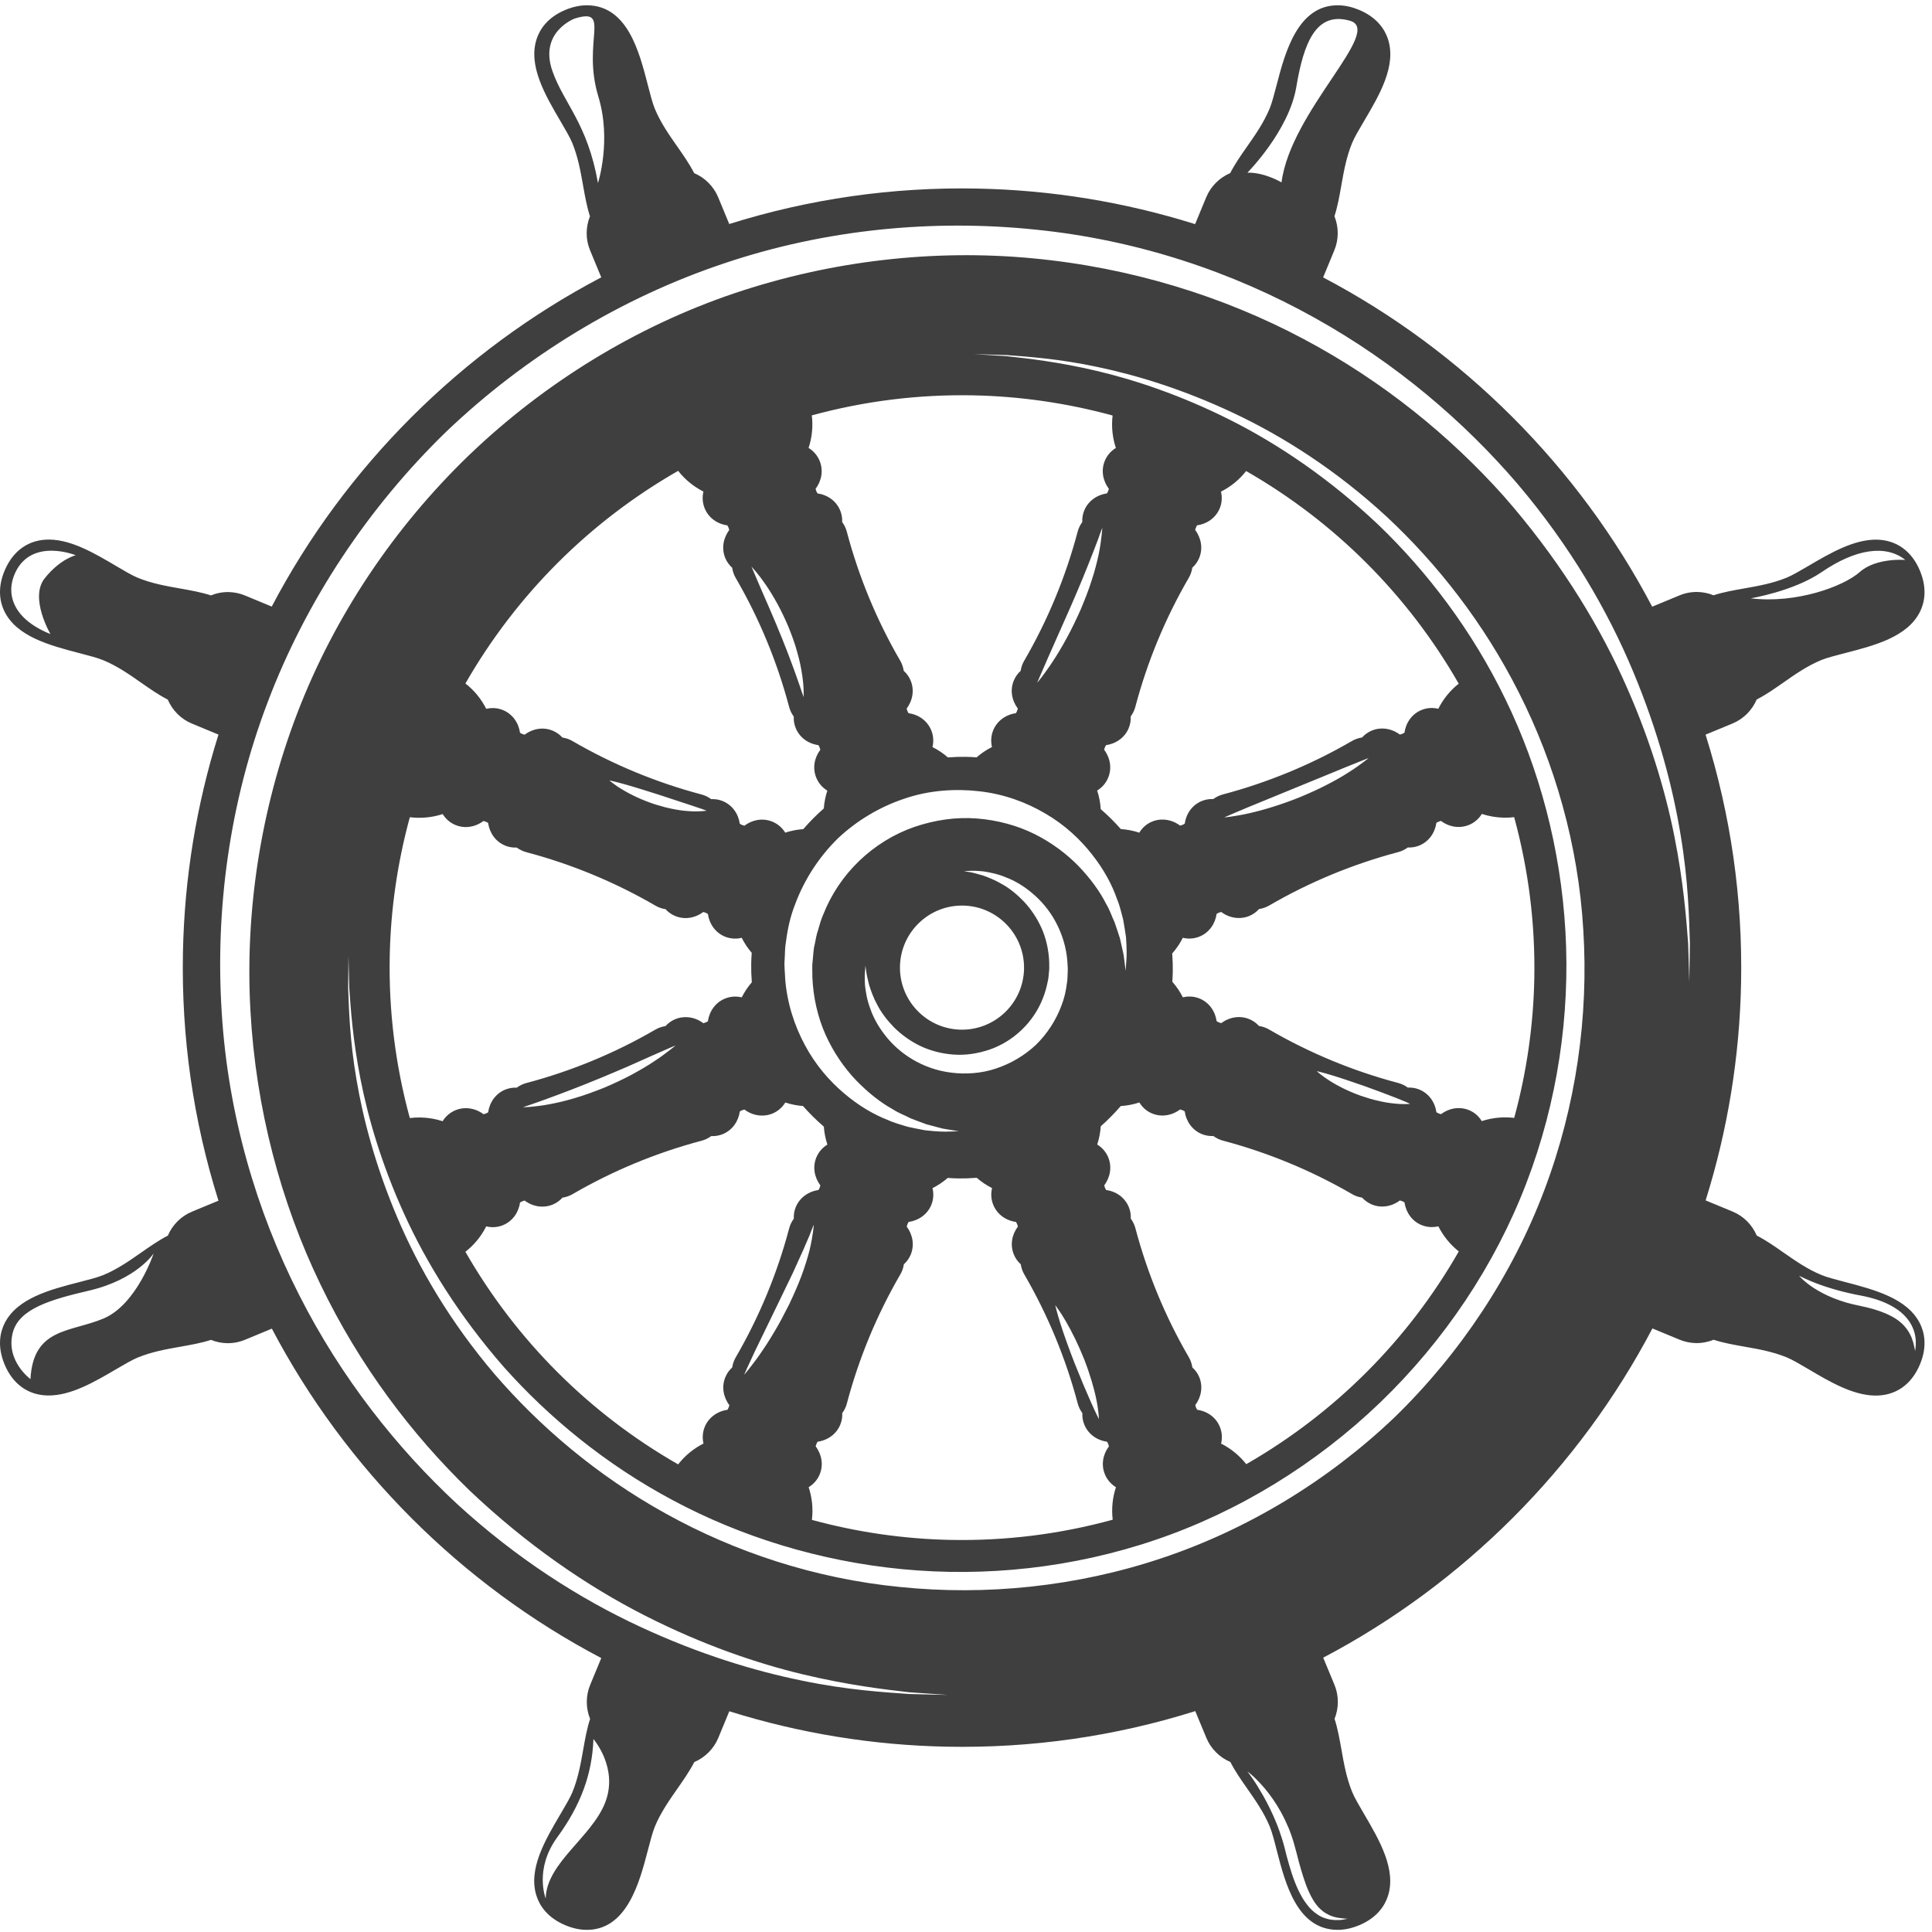 <?xml version="1.0" encoding="UTF-8"?> <svg xmlns="http://www.w3.org/2000/svg" width="108" height="108" viewBox="0 0 108 108" fill="none"><path d="M107.054 75.524C107.054 75.524 107.037 75.392 106.983 75.172C106.933 74.955 106.836 74.647 106.629 74.349C106.426 74.049 106.11 73.769 105.704 73.564C105.307 73.353 104.826 73.195 104.35 73.081C104.096 73.025 103.842 72.969 103.593 72.913C103.336 72.856 103.088 72.783 102.852 72.699C102.377 72.539 101.953 72.337 101.609 72.133C100.912 71.732 100.569 71.312 100.569 71.312C100.569 71.312 101.034 71.564 101.756 71.821C102.117 71.951 102.542 72.081 103.002 72.2C103.232 72.259 103.471 72.311 103.715 72.364C103.956 72.413 104.224 72.457 104.475 72.523C105.008 72.655 105.517 72.848 105.959 73.135C106.402 73.413 106.743 73.805 106.91 74.193C107.086 74.58 107.103 74.931 107.093 75.161C107.083 75.396 107.054 75.524 107.054 75.524ZM94.368 52.735C94.264 51.337 94.104 49.284 93.594 46.724C93.084 44.167 92.183 41.111 90.671 37.821C89.162 34.535 86.972 31.049 84.045 27.716C81.09 24.415 77.335 21.313 72.857 18.943C68.394 16.567 63.2 14.953 57.737 14.441C52.239 13.919 46.488 14.559 41.02 16.405C35.557 18.256 30.449 21.389 26.224 25.44C22.009 29.503 18.679 34.487 16.616 39.872C14.554 45.257 13.693 50.997 13.999 56.492C14.299 61.988 15.705 67.229 17.907 71.785C20.101 76.353 23.054 80.227 26.238 83.308C29.454 86.364 32.851 88.688 36.077 90.324C39.305 91.963 42.324 92.983 44.859 93.592C47.398 94.201 49.442 94.441 50.834 94.599C52.235 94.696 52.982 94.748 52.982 94.748C52.982 94.748 52.233 94.73 50.83 94.697C49.43 94.596 47.36 94.477 44.781 93.937C42.204 93.411 39.117 92.487 35.779 90.934C32.443 89.387 28.883 87.137 25.533 84.055C22.204 80.964 19.081 77.045 16.715 72.375C14.345 67.717 12.743 62.307 12.394 56.587C12.027 50.879 12.817 44.877 14.967 39.241C17.102 33.607 20.562 28.385 24.955 24.121C29.386 19.896 34.739 16.644 40.453 14.731C46.163 12.799 52.209 12.247 57.877 12.835C63.597 13.409 68.93 15.217 73.495 17.769C78.07 20.316 81.863 23.591 84.822 27.039C87.77 30.507 89.881 34.151 91.295 37.545C92.716 40.943 93.519 44.063 93.945 46.659C94.382 49.257 94.42 51.329 94.467 52.732C94.445 54.136 94.433 54.885 94.433 54.885C94.433 54.885 94.41 54.137 94.368 52.735ZM26.009 46.233C26.372 46.24 26.727 46.117 27.025 45.895C27.073 45.904 27.118 45.919 27.16 45.936C27.203 45.953 27.245 45.976 27.286 46.003C27.366 46.567 27.71 47.051 28.233 47.267C28.406 47.339 28.588 47.376 28.775 47.38C28.811 47.381 28.847 47.38 28.883 47.379C29.055 47.503 29.244 47.593 29.442 47.643C31.954 48.309 34.379 49.313 36.636 50.624C36.802 50.724 36.993 50.791 37.203 50.823C37.351 50.987 37.534 51.119 37.747 51.207C37.921 51.279 38.105 51.317 38.295 51.321C38.657 51.328 39.013 51.205 39.31 50.983C39.358 50.992 39.403 51.007 39.447 51.024C39.489 51.043 39.531 51.064 39.571 51.091C39.652 51.655 39.996 52.139 40.519 52.356C40.693 52.428 40.878 52.465 41.068 52.469C41.201 52.472 41.334 52.457 41.463 52.425C41.613 52.724 41.8 53.005 42.022 53.264C42.006 53.469 41.997 53.667 41.993 53.861C41.987 54.193 41.998 54.535 42.027 54.909C41.804 55.169 41.615 55.453 41.464 55.752C41.355 55.727 41.242 55.712 41.129 55.709H41.128C40.918 55.705 40.713 55.744 40.52 55.824C39.997 56.041 39.653 56.524 39.572 57.089C39.532 57.116 39.49 57.137 39.447 57.155C39.405 57.172 39.361 57.187 39.314 57.196C39.035 56.985 38.703 56.865 38.356 56.859H38.356C38.146 56.855 37.941 56.892 37.748 56.972C37.535 57.061 37.351 57.193 37.203 57.359C36.993 57.391 36.798 57.46 36.627 57.561C34.38 58.867 31.956 59.871 29.432 60.54C29.239 60.589 29.053 60.679 28.883 60.803C28.867 60.801 28.852 60.801 28.836 60.8C28.628 60.796 28.426 60.835 28.235 60.913C27.712 61.131 27.368 61.613 27.288 62.179C27.247 62.205 27.205 62.227 27.163 62.244C27.12 62.261 27.076 62.276 27.029 62.285C26.749 62.075 26.417 61.955 26.071 61.948H26.07C25.86 61.944 25.656 61.981 25.463 62.061C25.153 62.191 24.909 62.407 24.743 62.676C24.352 62.548 23.939 62.476 23.515 62.468C23.311 62.464 23.109 62.475 22.909 62.499C22.104 59.553 21.726 56.52 21.786 53.467C21.837 50.841 22.215 48.228 22.91 45.683C23.055 45.7 23.202 45.711 23.349 45.713C23.834 45.723 24.305 45.651 24.747 45.507C24.916 45.781 25.163 45.995 25.461 46.119C25.636 46.191 25.82 46.229 26.009 46.233ZM39.502 45.32C39.502 45.32 39.41 45.333 39.25 45.345C39.09 45.36 38.861 45.365 38.587 45.348C38.314 45.335 37.995 45.299 37.66 45.231C37.324 45.172 36.974 45.072 36.626 44.967C35.935 44.744 35.277 44.431 34.81 44.149C34.34 43.873 34.064 43.624 34.064 43.624C34.064 43.624 34.425 43.7 34.941 43.847C35.459 43.991 36.132 44.205 36.804 44.417C37.475 44.637 38.145 44.857 38.648 45.023C38.904 45.108 39.116 45.18 39.265 45.231C39.415 45.284 39.502 45.32 39.502 45.32ZM68.438 45.693C68.438 45.693 68.565 45.635 68.786 45.541C69.006 45.447 69.321 45.313 69.7 45.153C70.454 44.844 71.459 44.432 72.465 44.019C73.47 43.613 74.47 43.195 75.228 42.885C75.609 42.732 75.926 42.604 76.148 42.515C76.372 42.424 76.504 42.38 76.504 42.38C76.504 42.38 76.397 42.469 76.204 42.612C76.007 42.752 75.733 42.964 75.38 43.18C75.033 43.407 74.613 43.643 74.153 43.879C73.695 44.117 73.191 44.343 72.683 44.555C71.663 44.969 70.607 45.291 69.799 45.468C69.397 45.563 69.053 45.607 68.816 45.649C68.577 45.684 68.438 45.693 68.438 45.693ZM81.573 61.943C81.21 61.936 80.855 62.059 80.557 62.281C80.509 62.272 80.464 62.257 80.421 62.24C80.379 62.223 80.337 62.2 80.296 62.173C80.216 61.609 79.871 61.125 79.348 60.909C79.177 60.837 78.994 60.8 78.807 60.796C78.771 60.795 78.735 60.796 78.698 60.797C78.527 60.673 78.338 60.583 78.14 60.533C75.627 59.867 73.203 58.863 70.946 57.552C70.78 57.452 70.589 57.385 70.379 57.353C70.231 57.189 70.048 57.057 69.835 56.969C69.661 56.897 69.477 56.859 69.287 56.855C68.925 56.848 68.569 56.971 68.271 57.193C68.224 57.184 68.179 57.169 68.136 57.152C68.093 57.133 68.052 57.112 68.01 57.085C67.93 56.521 67.586 56.037 67.063 55.82C66.889 55.748 66.704 55.709 66.514 55.707C66.381 55.704 66.25 55.719 66.121 55.749C65.965 55.439 65.768 55.147 65.533 54.879C65.547 54.684 65.555 54.5 65.559 54.321C65.565 53.997 65.555 53.664 65.527 53.3C65.764 53.031 65.963 52.736 66.121 52.424C66.229 52.449 66.34 52.464 66.453 52.467C66.664 52.471 66.868 52.432 67.062 52.352C67.585 52.135 67.929 51.652 68.009 51.087C68.051 51.06 68.092 51.039 68.135 51.021C68.177 51.004 68.221 50.989 68.268 50.98C68.548 51.191 68.88 51.311 69.226 51.317C69.436 51.321 69.641 51.284 69.834 51.204C70.047 51.115 70.231 50.983 70.379 50.817C70.589 50.785 70.784 50.716 70.955 50.615C73.202 49.309 75.626 48.304 78.15 47.636C78.343 47.587 78.529 47.497 78.698 47.373C78.715 47.375 78.73 47.375 78.746 47.376C78.954 47.38 79.156 47.341 79.347 47.263C79.87 47.045 80.214 46.563 80.294 45.997C80.336 45.971 80.377 45.949 80.419 45.932C80.462 45.915 80.506 45.9 80.553 45.891C80.833 46.101 81.165 46.221 81.51 46.228C81.721 46.232 81.926 46.193 82.119 46.113C82.419 45.989 82.666 45.775 82.836 45.499C83.227 45.628 83.642 45.7 84.068 45.708C84.261 45.712 84.453 45.703 84.643 45.68C85.449 48.628 85.827 51.661 85.768 54.716C85.716 57.337 85.339 59.948 84.645 62.491C84.509 62.475 84.371 62.465 84.233 62.463C83.746 62.453 83.274 62.525 82.832 62.671C82.667 62.4 82.425 62.183 82.12 62.057C81.947 61.985 81.762 61.947 81.573 61.943ZM73.608 59.877C73.608 59.877 73.958 59.956 74.455 60.108C74.954 60.259 75.604 60.479 76.249 60.704C76.892 60.937 77.533 61.172 78.017 61.364C78.259 61.463 78.462 61.545 78.603 61.603C78.745 61.664 78.826 61.705 78.826 61.705C78.826 61.705 78.466 61.747 77.939 61.687C77.675 61.663 77.369 61.613 77.047 61.537C76.724 61.468 76.388 61.363 76.055 61.249C75.392 61.012 74.762 60.695 74.317 60.408C73.869 60.127 73.608 59.877 73.608 59.877ZM41.762 76.48C41.869 76.249 42.021 75.92 42.205 75.524C42.583 74.745 43.088 73.707 43.592 72.668C43.841 72.151 44.091 71.632 44.325 71.147C44.547 70.655 44.756 70.197 44.934 69.804C45.095 69.405 45.258 69.077 45.338 68.837C45.43 68.6 45.491 68.465 45.491 68.465C45.491 68.465 45.457 69.052 45.248 69.912C45.139 70.337 44.986 70.829 44.794 71.344C44.6 71.859 44.363 72.393 44.112 72.921C43.849 73.443 43.579 73.961 43.297 74.431C43.02 74.903 42.74 75.331 42.491 75.689C42.242 76.051 42.012 76.336 41.857 76.539C41.699 76.74 41.599 76.848 41.599 76.848C41.599 76.848 41.658 76.715 41.762 76.48ZM59.582 73.863C59.909 74.42 60.291 75.192 60.608 75.991C60.921 76.791 61.166 77.62 61.291 78.256C61.42 78.893 61.431 79.332 61.431 79.332C61.431 79.332 61.231 78.943 60.974 78.357C60.712 77.773 60.383 76.991 60.07 76.201C59.762 75.411 59.472 74.611 59.28 73.997C59.084 73.385 58.989 72.959 58.989 72.959C58.989 72.959 59.259 73.303 59.582 73.863ZM50.309 54.024C50.346 52.111 51.932 50.585 53.844 50.623C55.756 50.66 57.282 52.247 57.244 54.159C57.207 56.071 55.621 57.596 53.709 57.559C51.797 57.521 50.271 55.936 50.309 54.024ZM51.409 58.453C51.975 58.729 52.623 58.899 53.277 58.949C53.981 59.004 54.658 58.895 55.326 58.671C55.988 58.44 56.606 58.059 57.117 57.565C57.631 57.075 58.036 56.471 58.292 55.819C58.424 55.496 58.514 55.148 58.575 54.837C58.618 54.692 58.619 54.472 58.642 54.292C58.666 54.149 58.647 53.96 58.652 53.796C58.628 53.123 58.483 52.471 58.229 51.895C57.972 51.321 57.63 50.817 57.247 50.408C56.862 50.004 56.452 49.671 56.047 49.444C55.647 49.203 55.263 49.052 54.94 48.937C54.616 48.849 54.352 48.768 54.164 48.745C53.98 48.712 53.882 48.695 53.882 48.695C53.882 48.695 53.981 48.691 54.169 48.684C54.356 48.668 54.63 48.677 54.99 48.713C55.34 48.772 55.775 48.849 56.24 49.048C56.714 49.227 57.218 49.519 57.701 49.928C58.185 50.333 58.65 50.863 59 51.513C59.353 52.16 59.606 52.923 59.666 53.736C59.671 53.945 59.703 54.132 59.684 54.365C59.669 54.563 59.683 54.727 59.642 54.957C59.586 55.403 59.493 55.815 59.334 56.217C59.032 57.027 58.545 57.781 57.918 58.399C57.278 59.001 56.504 59.457 55.684 59.728C54.871 60.007 53.983 60.059 53.206 59.965C51.543 59.772 50.224 58.856 49.462 57.851C49.072 57.352 48.799 56.837 48.64 56.356C48.459 55.884 48.399 55.447 48.355 55.095C48.333 54.737 48.334 54.461 48.357 54.272C48.372 54.085 48.38 53.985 48.38 53.985C48.38 53.985 48.394 54.085 48.42 54.271C48.434 54.456 48.505 54.721 48.581 55.052C48.684 55.379 48.819 55.769 49.044 56.177C49.257 56.592 49.573 57.013 49.962 57.415C50.356 57.812 50.845 58.175 51.409 58.453ZM57.981 38.163C57.981 38.163 58.039 38.025 58.141 37.787C58.244 37.549 58.391 37.211 58.568 36.805C58.924 36.003 59.398 34.931 59.873 33.86C60.342 32.791 60.781 31.711 61.099 30.889C61.251 30.477 61.397 30.137 61.473 29.891C61.56 29.648 61.619 29.509 61.619 29.509C61.619 29.509 61.611 29.657 61.582 29.916C61.554 30.175 61.509 30.545 61.417 30.984C61.325 31.42 61.197 31.927 61.021 32.456C60.854 32.989 60.633 33.543 60.403 34.091C60.16 34.633 59.905 35.169 59.636 35.657C59.371 36.147 59.104 36.592 58.858 36.964C58.618 37.337 58.39 37.633 58.238 37.843C58.081 38.051 57.981 38.163 57.981 38.163ZM58.449 45.485C59.523 46.112 60.386 46.921 61.042 47.76C61.703 48.596 62.169 49.46 62.445 50.268C62.613 50.66 62.687 51.056 62.786 51.407C62.855 51.765 62.897 52.099 62.945 52.395C62.986 52.997 62.992 53.465 62.957 53.784C62.936 54.101 62.925 54.269 62.925 54.269C62.925 54.269 62.903 54.103 62.863 53.788C62.837 53.632 62.831 53.437 62.776 53.216C62.726 52.995 62.669 52.741 62.606 52.457C62.513 52.181 62.423 51.875 62.304 51.549C62.151 51.236 62.047 50.877 61.838 50.536C61.483 49.828 60.951 49.104 60.292 48.415C59.624 47.731 58.793 47.104 57.83 46.623C56.865 46.144 55.757 45.845 54.629 45.756C53.429 45.66 52.26 45.839 51.114 46.225C49.977 46.62 48.914 47.275 48.035 48.121C47.153 48.965 46.458 50.003 46.02 51.124C45.895 51.399 45.819 51.689 45.736 51.976C45.632 52.264 45.6 52.537 45.538 52.815C45.465 53.069 45.463 53.437 45.425 53.743C45.386 53.993 45.419 54.316 45.411 54.596C45.456 55.753 45.713 56.868 46.153 57.852C46.596 58.832 47.189 59.688 47.847 60.381C48.512 61.067 49.214 61.628 49.908 62.009C50.242 62.231 50.596 62.349 50.903 62.515C51.223 62.645 51.526 62.748 51.798 62.851C52.078 62.925 52.328 62.992 52.545 63.049C52.765 63.113 52.963 63.127 53.118 63.159C53.431 63.212 53.597 63.24 53.597 63.24C53.597 63.24 53.429 63.244 53.112 63.252C52.795 63.275 52.331 63.252 51.724 63.185C51.43 63.127 51.099 63.071 50.742 62.988C50.397 62.875 50.003 62.785 49.618 62.603C48.822 62.295 47.977 61.796 47.167 61.103C46.356 60.415 45.58 59.52 44.996 58.423C44.408 57.335 43.989 56.053 43.89 54.687C43.882 54.337 43.83 54.021 43.862 53.633C43.888 53.301 43.867 53.017 43.937 52.635C44.032 51.893 44.189 51.201 44.457 50.525C44.964 49.169 45.782 47.905 46.833 46.871C47.906 45.86 49.202 45.092 50.577 44.639C51.941 44.171 53.426 44.079 54.736 44.232C56.124 44.385 57.385 44.855 58.449 45.485ZM29.236 61.893C29.236 61.893 29.374 61.847 29.615 61.765C29.857 61.689 30.195 61.559 30.602 61.415C31.413 61.12 32.482 60.713 33.538 60.275C34.069 60.061 34.591 59.829 35.087 59.62C35.579 59.4 36.038 59.196 36.432 59.021C36.829 58.847 37.16 58.7 37.392 58.599C37.625 58.497 37.763 58.445 37.763 58.445C37.763 58.445 37.652 58.54 37.45 58.696C37.244 58.844 36.961 59.08 36.591 59.312C36.23 59.559 35.789 59.816 35.309 60.077C34.826 60.336 34.296 60.581 33.759 60.809C33.215 61.023 32.669 61.229 32.142 61.38C31.618 61.54 31.118 61.653 30.688 61.733C30.257 61.816 29.891 61.847 29.638 61.875C29.383 61.896 29.236 61.893 29.236 61.893ZM40.771 78.549C40.761 78.597 40.747 78.643 40.729 78.684C40.712 78.727 40.69 78.769 40.663 78.809C40.091 78.892 39.611 79.244 39.398 79.757C39.275 80.056 39.252 80.381 39.326 80.695C38.776 80.971 38.291 81.368 37.909 81.86C32.945 79.017 28.863 74.937 26.016 69.976C26.511 69.589 26.905 69.101 27.18 68.556C27.289 68.583 27.401 68.597 27.515 68.6C27.726 68.604 27.931 68.565 28.124 68.485C28.647 68.268 28.991 67.785 29.071 67.22C29.112 67.193 29.154 67.172 29.197 67.155C29.239 67.137 29.283 67.123 29.33 67.113C29.609 67.324 29.942 67.444 30.288 67.451C30.498 67.455 30.703 67.417 30.896 67.337C31.109 67.248 31.293 67.116 31.441 66.951C31.651 66.919 31.846 66.849 32.017 66.748C34.264 65.443 36.688 64.439 39.212 63.769C39.405 63.72 39.591 63.631 39.761 63.507C39.777 63.508 39.793 63.508 39.809 63.509C40.016 63.513 40.218 63.475 40.408 63.396C40.932 63.179 41.276 62.696 41.356 62.131C41.397 62.104 41.439 62.083 41.481 62.065C41.524 62.048 41.568 62.033 41.615 62.024C41.895 62.235 42.227 62.355 42.573 62.361C42.783 62.365 42.988 62.328 43.181 62.248C43.481 62.123 43.729 61.907 43.899 61.631C44.216 61.735 44.547 61.801 44.888 61.827C45.241 62.229 45.63 62.615 46.053 62.979C46.078 63.324 46.145 63.661 46.252 63.983C45.977 64.151 45.76 64.397 45.635 64.7C45.418 65.223 45.517 65.808 45.859 66.264C45.849 66.312 45.835 66.356 45.817 66.399C45.8 66.441 45.778 66.484 45.752 66.524C45.179 66.605 44.7 66.957 44.486 67.472C44.4 67.681 44.363 67.903 44.375 68.123C44.251 68.295 44.16 68.483 44.111 68.681C43.445 71.193 42.441 73.617 41.129 75.875C41.029 76.043 40.963 76.235 40.931 76.441C40.766 76.589 40.635 76.772 40.547 76.985C40.33 77.508 40.428 78.093 40.771 78.549ZM62.201 84.953C59.249 85.763 56.21 86.141 53.151 86.082C50.533 86.03 47.926 85.655 45.386 84.963C45.463 84.339 45.396 83.716 45.204 83.135C45.479 82.967 45.697 82.72 45.822 82.417C46.039 81.895 45.94 81.309 45.597 80.853C45.608 80.805 45.621 80.761 45.639 80.719C45.657 80.676 45.679 80.633 45.705 80.593C46.278 80.512 46.757 80.16 46.97 79.645C47.057 79.436 47.093 79.215 47.082 78.995C47.206 78.823 47.297 78.635 47.346 78.436C48.012 75.924 49.016 73.5 50.327 71.243C50.428 71.075 50.494 70.883 50.526 70.676C50.69 70.528 50.822 70.345 50.91 70.133C51.127 69.609 51.028 69.024 50.686 68.568C50.696 68.52 50.71 68.475 50.727 68.433C50.745 68.391 50.767 68.348 50.793 68.308C51.366 68.225 51.845 67.875 52.059 67.36C52.185 67.055 52.202 66.728 52.127 66.419C52.431 66.265 52.718 66.073 52.98 65.847C53.177 65.861 53.365 65.871 53.546 65.875C53.88 65.88 54.222 65.869 54.599 65.84C54.861 66.067 55.149 66.26 55.456 66.415C55.38 66.731 55.403 67.059 55.527 67.359C55.742 67.876 56.215 68.227 56.792 68.307C56.819 68.347 56.841 68.389 56.858 68.431C56.876 68.473 56.89 68.519 56.9 68.567C56.557 69.023 56.459 69.608 56.676 70.131C56.764 70.343 56.896 70.527 57.062 70.675C57.093 70.884 57.162 71.08 57.265 71.253C58.57 73.499 59.574 75.923 60.243 78.447C60.292 78.64 60.381 78.825 60.504 78.995C60.493 79.215 60.53 79.435 60.617 79.644C60.831 80.161 61.304 80.511 61.881 80.592C61.908 80.632 61.93 80.673 61.947 80.716C61.965 80.759 61.979 80.804 61.989 80.852C61.647 81.308 61.548 81.893 61.765 82.416C61.891 82.721 62.108 82.968 62.382 83.136C62.192 83.713 62.126 84.333 62.201 84.953ZM68.188 79.755C67.974 79.237 67.5 78.888 66.923 78.808C66.897 78.767 66.875 78.725 66.857 78.683C66.84 78.64 66.826 78.595 66.816 78.548C67.158 78.091 67.256 77.507 67.04 76.983C66.952 76.771 66.819 76.588 66.654 76.44C66.622 76.231 66.554 76.035 66.451 75.861C65.145 73.615 64.141 71.191 63.472 68.668C63.424 68.475 63.334 68.289 63.211 68.119C63.222 67.9 63.186 67.68 63.099 67.471C62.885 66.952 62.41 66.603 61.834 66.523C61.807 66.481 61.786 66.44 61.768 66.397C61.751 66.355 61.736 66.309 61.726 66.263C62.069 65.807 62.167 65.221 61.951 64.697C61.825 64.393 61.608 64.147 61.335 63.98C61.442 63.652 61.51 63.311 61.534 62.959C61.924 62.616 62.297 62.237 62.651 61.829C63.01 61.805 63.359 61.739 63.691 61.629C63.856 61.9 64.098 62.119 64.403 62.244C64.577 62.316 64.762 62.355 64.951 62.359C65.314 62.365 65.669 62.243 65.966 62.02C66.014 62.029 66.059 62.044 66.102 62.061C66.145 62.079 66.186 62.101 66.227 62.128C66.307 62.692 66.652 63.176 67.175 63.392C67.347 63.464 67.529 63.501 67.716 63.505C67.753 63.507 67.789 63.505 67.825 63.504C67.997 63.628 68.186 63.719 68.384 63.768C70.896 64.435 73.32 65.439 75.578 66.749C75.743 66.849 75.934 66.916 76.144 66.948C76.292 67.112 76.476 67.244 76.688 67.332C76.863 67.404 77.047 67.443 77.237 67.447C77.599 67.453 77.954 67.331 78.252 67.108C78.3 67.117 78.345 67.132 78.388 67.149C78.43 67.167 78.472 67.189 78.513 67.216C78.593 67.78 78.937 68.264 79.46 68.48C79.635 68.553 79.819 68.591 80.009 68.595C80.143 68.597 80.276 68.583 80.404 68.551C80.676 69.089 81.063 69.571 81.548 69.955C78.705 74.919 74.627 79 69.667 81.848C69.286 81.364 68.804 80.972 68.26 80.697C68.336 80.381 68.313 80.055 68.188 79.755ZM66.811 29.627C66.821 29.579 66.835 29.533 66.853 29.491C66.87 29.448 66.892 29.407 66.919 29.365C67.491 29.284 67.97 28.933 68.183 28.419C68.309 28.115 68.327 27.791 68.253 27.483C68.798 27.209 69.279 26.817 69.66 26.332C74.621 29.177 78.7 33.257 81.543 38.217C81.059 38.601 80.673 39.083 80.403 39.62C80.293 39.593 80.181 39.579 80.067 39.576C79.856 39.572 79.652 39.611 79.458 39.691C78.935 39.908 78.591 40.391 78.51 40.956C78.47 40.983 78.428 41.004 78.386 41.021C78.343 41.039 78.299 41.053 78.252 41.063C77.972 40.852 77.641 40.732 77.294 40.725C77.084 40.72 76.879 40.759 76.686 40.839C76.473 40.928 76.289 41.06 76.141 41.225C75.932 41.257 75.736 41.327 75.565 41.428C73.318 42.733 70.894 43.737 68.37 44.407C68.177 44.456 67.991 44.545 67.821 44.669C67.805 44.668 67.789 44.668 67.774 44.667C67.566 44.663 67.364 44.701 67.173 44.78C66.65 44.997 66.306 45.48 66.226 46.045C66.185 46.072 66.143 46.093 66.101 46.111C66.058 46.128 66.014 46.143 65.967 46.152C65.687 45.941 65.355 45.821 65.009 45.815C64.799 45.809 64.594 45.848 64.401 45.928C64.095 46.055 63.852 46.275 63.687 46.547C63.357 46.437 63.011 46.369 62.655 46.345C62.314 45.957 61.939 45.585 61.532 45.232C61.509 44.873 61.442 44.525 61.332 44.192C61.606 44.024 61.822 43.779 61.947 43.476C62.164 42.953 62.066 42.368 61.723 41.912C61.733 41.864 61.747 41.82 61.765 41.777C61.782 41.735 61.804 41.692 61.831 41.652C62.403 41.571 62.883 41.219 63.095 40.704C63.182 40.493 63.219 40.273 63.207 40.053C63.331 39.881 63.421 39.693 63.471 39.495C64.137 36.983 65.141 34.559 66.453 32.301C66.553 32.133 66.619 31.941 66.651 31.735C66.816 31.587 66.947 31.403 67.036 31.191C67.252 30.668 67.154 30.083 66.811 29.627ZM45.381 23.22C48.323 22.417 51.352 22.041 54.401 22.1C57.03 22.152 59.647 22.531 62.195 23.228C62.121 23.847 62.188 24.465 62.378 25.041C62.103 25.209 61.886 25.456 61.76 25.759C61.543 26.281 61.642 26.867 61.984 27.323C61.975 27.371 61.961 27.415 61.943 27.457C61.925 27.5 61.903 27.543 61.877 27.583C61.304 27.664 60.825 28.016 60.612 28.531C60.525 28.74 60.489 28.961 60.5 29.181C60.376 29.353 60.286 29.541 60.236 29.739C59.57 32.252 58.566 34.676 57.255 36.933C57.154 37.101 57.088 37.293 57.056 37.5C56.892 37.648 56.759 37.831 56.672 38.044C56.455 38.567 56.554 39.152 56.897 39.608C56.886 39.656 56.872 39.701 56.854 39.744C56.837 39.787 56.815 39.828 56.788 39.868C56.216 39.951 55.736 40.301 55.524 40.816C55.4 41.116 55.377 41.443 55.452 41.759C55.145 41.913 54.856 42.108 54.593 42.336C54.392 42.321 54.197 42.312 54.006 42.308C53.683 42.303 53.351 42.312 52.988 42.34C52.725 42.111 52.435 41.917 52.126 41.761C52.202 41.445 52.179 41.117 52.055 40.817C51.841 40.3 51.367 39.949 50.79 39.869C50.764 39.828 50.741 39.787 50.724 39.744C50.706 39.701 50.692 39.657 50.682 39.609C51.025 39.153 51.123 38.568 50.906 38.045C50.819 37.833 50.686 37.649 50.52 37.501C50.488 37.292 50.42 37.096 50.317 36.923C49.012 34.677 48.007 32.252 47.339 29.729C47.29 29.536 47.201 29.351 47.078 29.181C47.089 28.961 47.052 28.741 46.965 28.532C46.751 28.015 46.277 27.665 45.701 27.584C45.674 27.544 45.652 27.501 45.635 27.459C45.617 27.417 45.603 27.372 45.593 27.324C45.935 26.868 46.034 26.283 45.817 25.76C45.691 25.455 45.475 25.208 45.2 25.04C45.391 24.463 45.457 23.841 45.381 23.22ZM42.009 31.68C42.009 31.68 42.364 32.04 42.786 32.66C43.002 32.967 43.229 33.34 43.455 33.751C43.68 34.161 43.894 34.613 44.088 35.075C44.273 35.54 44.448 36.009 44.567 36.465C44.699 36.915 44.785 37.348 44.839 37.719C44.898 38.091 44.92 38.404 44.923 38.624C44.926 38.843 44.928 38.968 44.928 38.968C44.928 38.968 44.885 38.849 44.809 38.644C44.743 38.437 44.64 38.147 44.517 37.799C44.392 37.453 44.25 37.051 44.084 36.624C44.008 36.409 43.913 36.192 43.828 35.968C43.745 35.744 43.648 35.52 43.554 35.295C43.376 34.841 43.176 34.397 42.998 33.973C42.815 33.552 42.644 33.159 42.497 32.821C42.204 32.137 42.009 31.68 42.009 31.68ZM39.394 28.421C39.608 28.939 40.082 29.288 40.659 29.368C40.685 29.409 40.707 29.451 40.725 29.493C40.742 29.536 40.756 29.581 40.766 29.628C40.424 30.084 40.326 30.669 40.542 31.193C40.63 31.405 40.763 31.588 40.928 31.737C40.96 31.945 41.028 32.141 41.131 32.315C42.437 34.561 43.441 36.985 44.11 39.508C44.158 39.701 44.247 39.887 44.371 40.057C44.36 40.276 44.397 40.496 44.483 40.705C44.698 41.224 45.171 41.573 45.748 41.653C45.775 41.695 45.797 41.736 45.814 41.779C45.832 41.821 45.846 41.865 45.856 41.913C45.513 42.369 45.415 42.955 45.632 43.479C45.758 43.783 45.974 44.029 46.248 44.197C46.143 44.516 46.076 44.851 46.051 45.193C45.652 45.543 45.268 45.929 44.904 46.349C44.556 46.373 44.218 46.44 43.895 46.545C43.726 46.271 43.479 46.056 43.179 45.932C43.005 45.86 42.82 45.821 42.631 45.817C42.269 45.811 41.913 45.933 41.616 46.156C41.568 46.147 41.523 46.132 41.48 46.115C41.437 46.097 41.395 46.075 41.355 46.048C41.275 45.484 40.93 45 40.407 44.784C40.236 44.712 40.053 44.675 39.866 44.671C39.83 44.669 39.793 44.671 39.757 44.672C39.586 44.548 39.397 44.457 39.198 44.407C36.686 43.741 34.262 42.737 32.004 41.427C31.838 41.327 31.647 41.26 31.438 41.228C31.29 41.064 31.106 40.932 30.894 40.844C30.719 40.772 30.535 40.733 30.345 40.729C29.983 40.723 29.628 40.845 29.33 41.068C29.282 41.059 29.238 41.044 29.194 41.027C29.152 41.009 29.11 40.987 29.069 40.96C28.989 40.396 28.644 39.912 28.121 39.696C27.947 39.623 27.763 39.585 27.573 39.581C27.44 39.579 27.308 39.593 27.18 39.624C26.899 39.065 26.503 38.584 26.017 38.207C28.865 33.244 32.946 29.164 37.909 26.32C38.291 26.808 38.775 27.203 39.322 27.479C39.247 27.793 39.27 28.121 39.394 28.421ZM86.323 66.544C84.536 71.272 81.637 75.653 77.954 79.232C74.235 82.775 69.742 85.499 64.949 87.1C60.158 88.706 55.097 89.203 50.332 88.716C45.535 88.248 41.05 86.741 37.21 84.607C33.361 82.477 30.165 79.733 27.669 76.84C25.184 73.928 23.395 70.872 22.193 68.02C20.985 65.165 20.297 62.54 19.929 60.355C19.552 58.165 19.507 56.42 19.462 55.237C19.474 54.053 19.48 53.421 19.48 53.421C19.48 53.421 19.495 54.052 19.524 55.236C19.605 56.415 19.727 58.149 20.15 60.313C20.571 62.475 21.321 65.059 22.587 67.845C23.85 70.629 25.689 73.587 28.16 76.412C30.654 79.212 33.825 81.847 37.613 83.865C41.389 85.888 45.785 87.268 50.42 87.716C55.075 88.167 59.965 87.657 64.603 86.077C69.239 84.503 73.571 81.84 77.153 78.4C80.732 74.956 83.562 70.729 85.316 66.16C87.076 61.589 87.776 56.712 87.508 52.056C87.24 47.396 86.037 42.957 84.161 39.103C82.292 35.239 79.783 31.967 77.082 29.365C74.354 26.785 71.472 24.832 68.739 23.461C66.003 22.088 63.45 21.239 61.307 20.733C59.16 20.227 57.433 20.037 56.258 19.909C55.077 19.835 54.447 19.795 54.447 19.795C54.447 19.795 55.078 19.813 56.262 19.848C57.441 19.939 59.185 20.052 61.356 20.515C63.526 20.968 66.122 21.757 68.927 23.077C71.73 24.391 74.715 26.296 77.527 28.893C80.32 31.5 82.936 34.801 84.914 38.731C86.895 42.648 88.228 47.195 88.508 51.997C88.808 56.789 88.115 61.816 86.323 66.544ZM73.856 106.761C74.024 106.918 74.215 107.013 74.39 107.092C74.569 107.159 74.738 107.2 74.88 107.216C75.163 107.256 75.333 107.259 75.333 107.259C75.333 107.259 75.292 107.267 75.215 107.281C75.138 107.292 75.024 107.33 74.875 107.328C74.726 107.34 74.543 107.334 74.331 107.299C74.124 107.253 73.878 107.185 73.657 107.027C73.428 106.881 73.212 106.676 73.034 106.429C72.846 106.188 72.697 105.909 72.557 105.617C72.286 105.03 72.093 104.377 71.92 103.732C71.839 103.405 71.766 103.096 71.667 102.795C71.57 102.492 71.471 102.195 71.354 101.915C71.127 101.352 70.87 100.842 70.631 100.413C70.387 99.988 70.171 99.633 70.002 99.399C69.836 99.16 69.734 99.028 69.734 99.028C69.734 99.028 69.872 99.124 70.086 99.325C70.296 99.53 70.599 99.827 70.906 100.23C71.216 100.632 71.541 101.133 71.818 101.709C71.956 101.997 72.091 102.3 72.197 102.62C72.308 102.936 72.395 103.272 72.48 103.588C72.639 104.228 72.817 104.853 73.026 105.417C73.245 105.972 73.505 106.465 73.856 106.761ZM33.827 100.772C33.066 102.709 30.544 104.142 30.505 106.129C30.505 106.129 29.85 104.491 31.15 102.708C32.451 100.925 33.099 99.204 33.174 97.216C33.174 97.216 34.588 98.835 33.827 100.772ZM33.427 10.233C32.841 6.896 31.523 5.796 30.883 3.979C30.109 1.781 32.125 1.037 32.125 1.037C34.216 0.391 32.509 2.309 33.449 5.401C34.198 7.865 33.427 10.233 33.427 10.233ZM72.465 4.861C72.875 2.412 73.56 0.613 75.466 1.161C77.371 1.708 72.15 6.193 71.638 10.196C71.638 10.196 70.695 9.629 69.732 9.652C69.732 9.652 72.056 7.312 72.465 4.861ZM5.794 73.703C3.947 74.485 1.856 74.204 1.703 77.093C1.703 77.093 0.295 76.069 0.718 74.481C1.072 73.152 2.857 72.641 4.975 72.147C7.641 71.524 8.589 70.069 8.589 70.069C8.589 70.069 7.641 72.919 5.794 73.703ZM2.821 35.445C0.681 34.584 0.3 33.155 0.865 31.985C1.801 30.047 4.233 31.039 4.233 31.039C4.233 31.039 3.362 31.239 2.496 32.331C1.632 33.423 2.821 35.445 2.821 35.445ZM101.831 31.981C103.736 30.677 105.422 30.431 106.508 31.301C106.508 31.301 104.884 31.161 103.964 31.975C103.045 32.789 100.403 33.755 97.863 33.447C97.863 33.447 100.259 33.057 101.831 31.981ZM103.134 71.663C102.613 71.527 102.12 71.399 101.809 71.269C101.026 70.945 100.352 70.473 99.699 70.017C99.197 69.667 98.717 69.331 98.203 69.068C97.947 68.468 97.466 67.98 96.853 67.727L95.346 67.103C96.58 63.167 97.246 59.081 97.327 54.943C97.419 50.213 96.752 45.552 95.342 41.068L96.851 40.443C97.464 40.189 97.945 39.701 98.2 39.103C98.714 38.839 99.194 38.503 99.697 38.152C100.349 37.695 101.024 37.224 101.806 36.899C102.118 36.771 102.614 36.643 103.139 36.508C104.771 36.088 106.621 35.612 107.327 34.2C107.564 33.725 107.756 32.941 107.328 31.908C106.871 30.807 106.016 30.189 104.917 30.167C103.638 30.143 102.295 30.929 101.109 31.625C100.644 31.897 100.205 32.155 99.894 32.284C99.111 32.608 98.301 32.752 97.517 32.891C96.914 32.997 96.337 33.099 95.787 33.276C95.503 33.161 95.198 33.097 94.892 33.092C94.545 33.085 94.206 33.149 93.884 33.283L92.359 33.915C88.249 26.093 81.771 19.611 73.964 15.507L74.59 13.992C74.844 13.379 74.84 12.693 74.597 12.089C74.774 11.539 74.876 10.961 74.982 10.359C75.121 9.575 75.265 8.765 75.589 7.981C75.718 7.671 75.978 7.229 76.254 6.763C77.112 5.311 78.083 3.667 77.583 2.169C77.415 1.667 76.997 0.976 75.964 0.548C75.578 0.388 75.197 0.304 74.833 0.296C72.539 0.251 71.833 2.956 71.366 4.745C71.23 5.267 71.102 5.759 70.973 6.071C70.648 6.853 70.177 7.528 69.721 8.18C69.37 8.681 69.034 9.161 68.77 9.676C68.172 9.931 67.683 10.413 67.429 11.027L66.807 12.529C62.865 11.291 58.774 10.623 54.627 10.541C49.903 10.449 45.245 11.115 40.765 12.523L40.147 11.028C39.892 10.416 39.404 9.933 38.805 9.679C38.541 9.164 38.206 8.684 37.855 8.183C37.398 7.531 36.927 6.856 36.602 6.073C36.474 5.761 36.346 5.265 36.211 4.74C35.732 2.884 35.078 0.34 32.855 0.296C32.457 0.288 32.038 0.375 31.611 0.551C30.588 0.975 30.173 1.66 30.005 2.16C29.503 3.656 30.473 5.311 31.328 6.769C31.601 7.235 31.858 7.673 31.987 7.985C32.311 8.768 32.454 9.579 32.593 10.361C32.7 10.965 32.802 11.541 32.979 12.092C32.736 12.696 32.731 13.383 32.986 13.995L33.611 15.504C25.782 19.613 19.297 26.093 15.19 33.908L13.695 33.288C13.404 33.168 13.098 33.104 12.785 33.097C12.445 33.091 12.106 33.155 11.792 33.283C11.242 33.105 10.665 33.004 10.062 32.896C9.278 32.757 8.468 32.615 7.685 32.291C7.373 32.161 6.932 31.901 6.466 31.625C5.324 30.951 4.031 30.187 2.789 30.163C1.63 30.14 0.729 30.763 0.251 31.915C-0.173 32.939 0.018 33.716 0.253 34.188C0.956 35.601 2.812 36.085 4.448 36.513C4.969 36.649 5.462 36.777 5.773 36.907C6.556 37.231 7.231 37.701 7.883 38.159C8.385 38.509 8.865 38.845 9.379 39.108C9.634 39.708 10.116 40.196 10.729 40.449L12.213 41.064C10.975 45.004 10.307 49.096 10.227 53.24C10.134 57.971 10.802 62.635 12.212 67.119L10.732 67.732C10.118 67.987 9.637 68.475 9.382 69.073C8.868 69.337 8.388 69.673 7.885 70.024C7.233 70.481 6.558 70.952 5.776 71.276C5.464 71.405 4.968 71.533 4.443 71.668C2.811 72.088 0.961 72.564 0.255 73.976C0.018 74.451 -0.174 75.235 0.254 76.268C0.711 77.369 1.566 77.987 2.665 78.008C3.944 78.033 5.287 77.247 6.472 76.551C6.938 76.279 7.377 76.021 7.688 75.892C8.471 75.568 9.281 75.424 10.065 75.285C10.668 75.179 11.245 75.077 11.795 74.9C12.079 75.015 12.384 75.079 12.69 75.084C13.037 75.091 13.376 75.027 13.698 74.893L15.197 74.272C19.311 82.1 25.794 88.584 33.612 92.687L32.992 94.184C32.738 94.797 32.742 95.483 32.986 96.087C32.809 96.637 32.706 97.213 32.6 97.817C32.461 98.6 32.318 99.411 31.993 100.195C31.864 100.505 31.604 100.947 31.328 101.413C30.471 102.865 29.499 104.509 29.999 106.006C30.167 106.509 30.584 107.2 31.618 107.628C32.004 107.788 32.385 107.872 32.749 107.88C35.044 107.924 35.749 105.22 36.216 103.43C36.352 102.909 36.48 102.417 36.609 102.105C36.933 101.323 37.405 100.648 37.861 99.996C38.212 99.493 38.548 99.013 38.812 98.5C39.41 98.244 39.899 97.763 40.153 97.149L40.769 95.661C44.703 96.894 48.787 97.56 52.926 97.641C57.66 97.734 62.328 97.065 66.816 95.652L67.436 97.148C67.69 97.761 68.179 98.242 68.778 98.497C69.045 99.018 69.379 99.495 69.728 99.993C70.183 100.645 70.655 101.32 70.98 102.103C71.109 102.415 71.237 102.911 71.371 103.436C71.85 105.293 72.504 107.836 74.727 107.88C75.126 107.888 75.544 107.801 75.971 107.625C76.994 107.201 77.409 106.516 77.577 106.016C78.079 104.52 77.109 102.865 76.254 101.406C75.982 100.941 75.724 100.503 75.595 100.191C75.271 99.408 75.128 98.597 74.989 97.813C74.882 97.211 74.78 96.635 74.603 96.084C74.846 95.48 74.851 94.793 74.597 94.181L73.968 92.665C81.79 88.552 88.269 82.072 92.371 74.26L93.887 74.888C94.178 75.008 94.484 75.072 94.797 75.079C95.137 75.085 95.476 75.021 95.79 74.893C96.34 75.071 96.917 75.172 97.52 75.28C98.304 75.417 99.114 75.561 99.897 75.885C100.209 76.015 100.65 76.275 101.117 76.551C102.258 77.225 103.552 77.989 104.793 78.013C105.952 78.036 106.853 77.413 107.331 76.26C107.755 75.237 107.564 74.46 107.329 73.988C106.626 72.575 104.771 72.091 103.134 71.663Z" fill="#3F3F3F"></path></svg> 